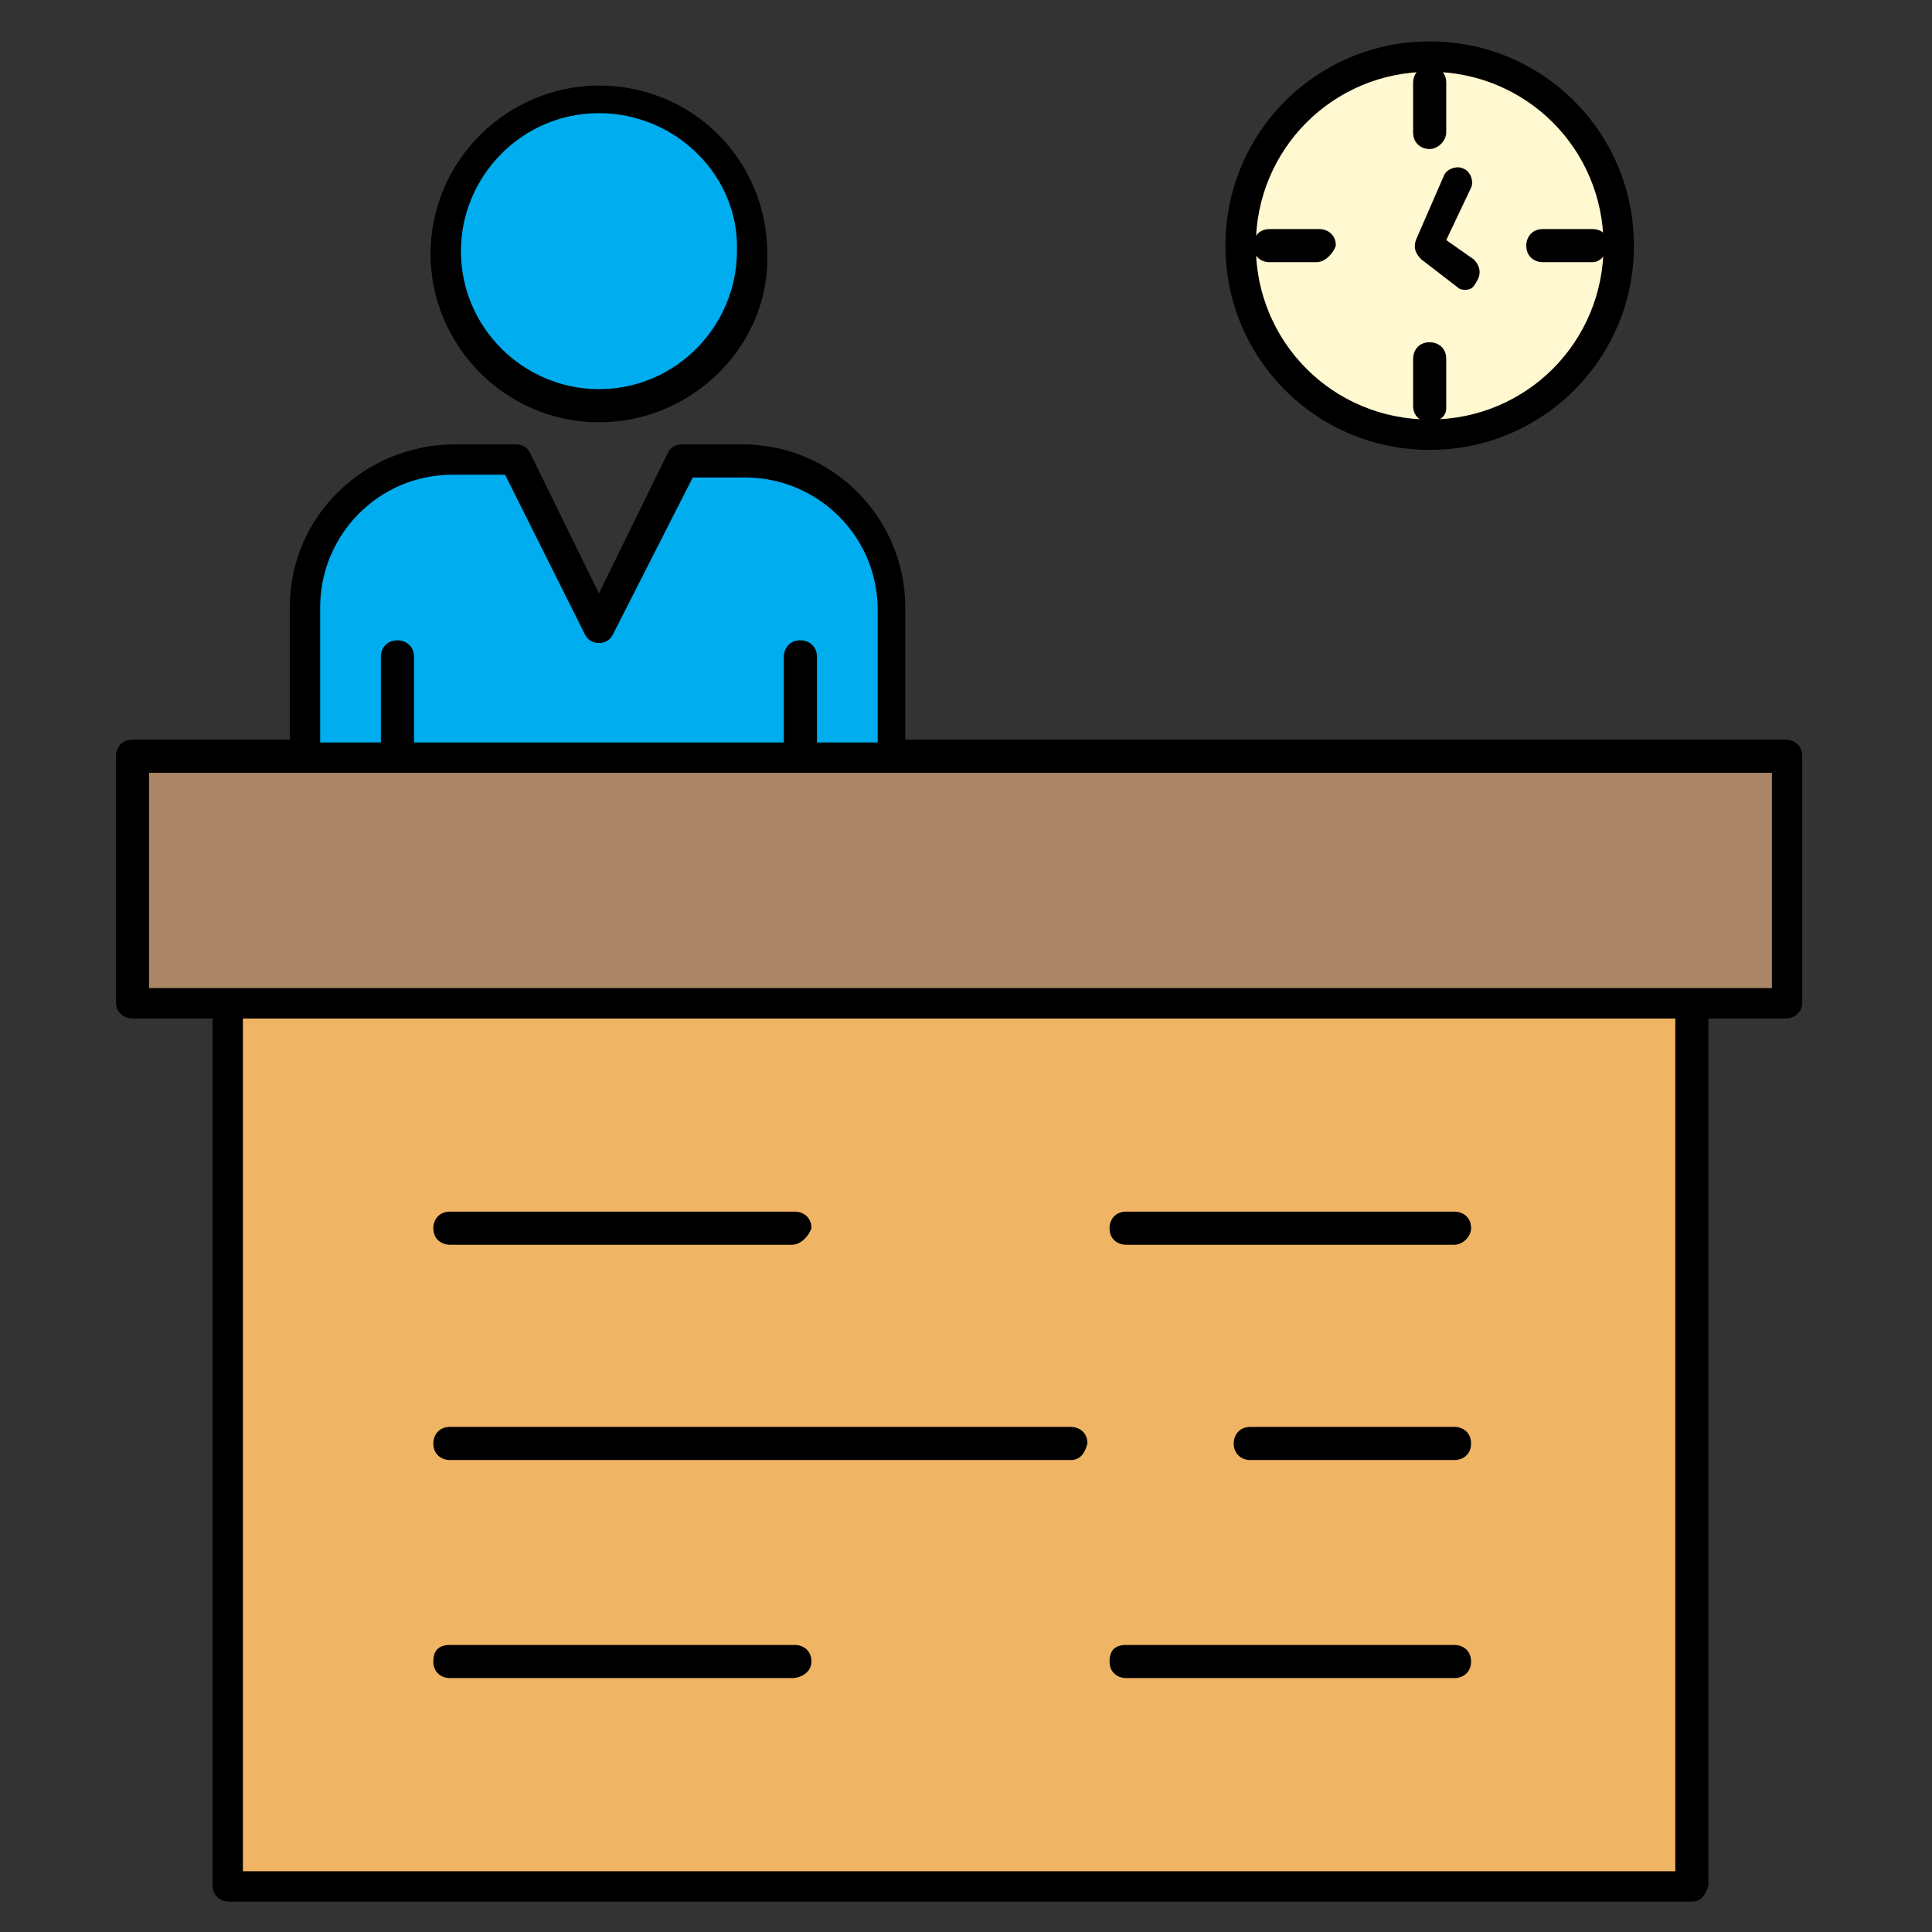 <?xml version="1.0" encoding="utf-8"?>
<!-- Generator: Adobe Illustrator 21.0.2, SVG Export Plug-In . SVG Version: 6.00 Build 0)  -->
<svg version="1.1" id="Capa_1" xmlns="http://www.w3.org/2000/svg" xmlns:xlink="http://www.w3.org/1999/xlink" x="0px" y="0px"
	 width="70px" height="70px" viewBox="0 0 70 70" style="enable-background:new 0 0 70 70;" xml:space="preserve">
<rect x="0" y="0" width="70" height="70" fill="#333333" stroke="none"/>
<style type="text/css">
	.st0{fill:#F0B465;}
	.st1{fill:#AA8566;}
	.st2{fill:#00ADEF;}
	.st3{fill:#FFF8D1;}
</style>
<g>
	<g>
		<g>
			<g>
				<rect x="8.2" y="36.4" class="st0" width="53" height="32"/>
			</g>
			<g>
				<path d="M61.3,68.9h-53c-0.3,0-0.6-0.2-0.6-0.6v-32c0-0.3,0.2-0.6,0.6-0.6h53c0.3,0,0.6,0.2,0.6,0.6v32
					C61.8,68.7,61.6,68.9,61.3,68.9z M8.8,67.8h51.9V36.9H8.8V67.8z"/>
			</g>
		</g>
		<g>
			<g>
				<rect x="4.8" y="27.5" class="st1" width="59.9" height="8.9"/>
			</g>
			<g>
				<path d="M64.7,36.9H4.8c-0.3,0-0.6-0.2-0.6-0.6v-8.9c0-0.3,0.2-0.6,0.6-0.6h59.9c0.3,0,0.6,0.2,0.6,0.6v8.9
					C65.3,36.7,65,36.9,64.7,36.9z M5.4,35.8h58.8V28H5.4V35.8z"/>
			</g>
		</g>
		<g>
			<g>
				<path class="st2" d="M16.5,16.7h2.2l3,6.1l3-6.1h2.2c3,0,5.4,2.4,5.4,5.4v5.4H14h-2.9v-5.4C11.1,19.1,13.6,16.7,16.5,16.7z"/>
			</g>
			<g>
				<path d="M32.3,28H11.1c-0.3,0-0.6-0.2-0.6-0.6v-5.4c0-3.3,2.7-5.9,6-5.9h2.2c0.2,0,0.4,0.1,0.5,0.3l2.5,5.1l2.5-5.1
					c0.1-0.2,0.3-0.3,0.5-0.3h2.2c3.3,0,5.9,2.7,5.9,5.9v5.4C32.9,27.8,32.6,28,32.3,28z M11.7,26.9h20.1v-4.8
					c0-2.7-2.2-4.8-4.8-4.8h-1.9L22.2,23c-0.1,0.2-0.3,0.3-0.5,0.3l0,0c-0.2,0-0.4-0.1-0.5-0.3l-2.9-5.8h-1.9
					c-2.7,0-4.8,2.2-4.8,4.8V26.9z"/>
			</g>
		</g>
		<g>
			<g>
				<path class="st2" d="M21.7,3.6c3.1,0,5.6,2.5,5.6,5.6c0,3.1-2.5,5.6-5.6,5.6c-3.1,0-5.6-2.5-5.6-5.6C16.2,6.1,18.6,3.6,21.7,3.6
					z"/>
			</g>
			<g>
				<path d="M21.7,15.3c-3.4,0-6.1-2.8-6.1-6.1c0-3.4,2.8-6.1,6.1-6.1c3.4,0,6.1,2.7,6.1,6.1C27.9,12.5,25.1,15.3,21.7,15.3z
					 M21.7,4.1c-2.8,0-5,2.3-5,5c0,2.8,2.3,5,5,5c2.8,0,5-2.3,5-5C26.8,6.4,24.5,4.1,21.7,4.1z"/>
			</g>
		</g>
		<g>
			<path d="M14.4,28c-0.3,0-0.6-0.2-0.6-0.6v-3.6c0-0.3,0.2-0.6,0.6-0.6c0.3,0,0.6,0.2,0.6,0.6v3.6C15,27.8,14.8,28,14.4,28z"/>
		</g>
		<g>
			<path d="M29,28c-0.3,0-0.6-0.2-0.6-0.6v-3.6c0-0.3,0.2-0.6,0.6-0.6c0.3,0,0.6,0.2,0.6,0.6v3.6C29.6,27.8,29.3,28,29,28z"/>
		</g>
		<g>
			<g>
				<circle class="st3" cx="51.8" cy="8.9" r="6.8"/>
			</g>
			<g>
				<path d="M51.8,16.3c-4.1,0-7.4-3.3-7.4-7.4c0-4.1,3.3-7.4,7.4-7.4c4.1,0,7.4,3.3,7.4,7.4C59.2,13,55.9,16.3,51.8,16.3z
					 M51.8,2.6c-3.5,0-6.3,2.8-6.3,6.3c0,3.5,2.8,6.3,6.3,6.3c3.5,0,6.3-2.8,6.3-6.3C58.1,5.4,55.3,2.6,51.8,2.6z"/>
			</g>
		</g>
		<g>
			<path d="M51.8,5.4c-0.3,0-0.6-0.2-0.6-0.6V3c0-0.3,0.2-0.6,0.6-0.6c0.3,0,0.6,0.2,0.6,0.6v1.8C52.4,5.1,52.1,5.4,51.8,5.4z"/>
		</g>
		<g>
			<path d="M57.7,9.5h-1.8c-0.3,0-0.6-0.2-0.6-0.6c0-0.3,0.2-0.6,0.6-0.6h1.8c0.3,0,0.6,0.2,0.6,0.6C58.2,9.2,58,9.5,57.7,9.5z"/>
		</g>
		<g>
			<path d="M51.8,15.3c-0.3,0-0.6-0.2-0.6-0.6V13c0-0.3,0.2-0.6,0.6-0.6c0.3,0,0.6,0.2,0.6,0.6v1.8C52.4,15.1,52.1,15.3,51.8,15.3z"
				/>
		</g>
		<g>
			<path d="M47.7,9.5H46c-0.3,0-0.6-0.2-0.6-0.6c0-0.3,0.2-0.6,0.6-0.6h1.8c0.3,0,0.6,0.2,0.6,0.6C48.3,9.2,48,9.5,47.7,9.5z"/>
		</g>
		<g>
			<path d="M53.1,10.5c-0.1,0-0.2,0-0.3-0.1l-1.3-1c-0.2-0.2-0.3-0.4-0.2-0.7l1-2.3c0.1-0.3,0.5-0.4,0.7-0.3
				c0.3,0.1,0.4,0.5,0.3,0.7l-0.9,1.9l1,0.7c0.2,0.2,0.3,0.5,0.1,0.8C53.4,10.4,53.3,10.5,53.1,10.5z"/>
		</g>
		<g>
			<path d="M28.7,45.1H16.3c-0.3,0-0.6-0.2-0.6-0.6c0-0.3,0.2-0.6,0.6-0.6h12.5c0.3,0,0.6,0.2,0.6,0.6C29.3,44.8,29,45.1,28.7,45.1z
				"/>
		</g>
		<g>
			<path d="M52.7,45.1H40.8c-0.3,0-0.6-0.2-0.6-0.6c0-0.3,0.2-0.6,0.6-0.6h11.9c0.3,0,0.6,0.2,0.6,0.6C53.3,44.8,53,45.1,52.7,45.1z
				"/>
		</g>
		<g>
			<path d="M52.7,52.9h-7.4c-0.3,0-0.6-0.2-0.6-0.6c0-0.3,0.2-0.6,0.6-0.6h7.4c0.3,0,0.6,0.2,0.6,0.6C53.3,52.7,53,52.9,52.7,52.9z"
				/>
		</g>
		<g>
			<path d="M38.8,52.9H16.3c-0.3,0-0.6-0.2-0.6-0.6c0-0.3,0.2-0.6,0.6-0.6h22.5c0.3,0,0.6,0.2,0.6,0.6
				C39.3,52.7,39.1,52.9,38.8,52.9z"/>
		</g>
		<g>
			<path d="M28.7,60.8H16.3c-0.3,0-0.6-0.2-0.6-0.6s0.2-0.6,0.6-0.6h12.5c0.3,0,0.6,0.2,0.6,0.6S29,60.8,28.7,60.8z"/>
		</g>
		<g>
			<path d="M52.7,60.8H40.8c-0.3,0-0.6-0.2-0.6-0.6s0.2-0.6,0.6-0.6h11.9c0.3,0,0.6,0.2,0.6,0.6S53,60.8,52.7,60.8z"/>
		</g>
	</g>
</g>
</svg>

